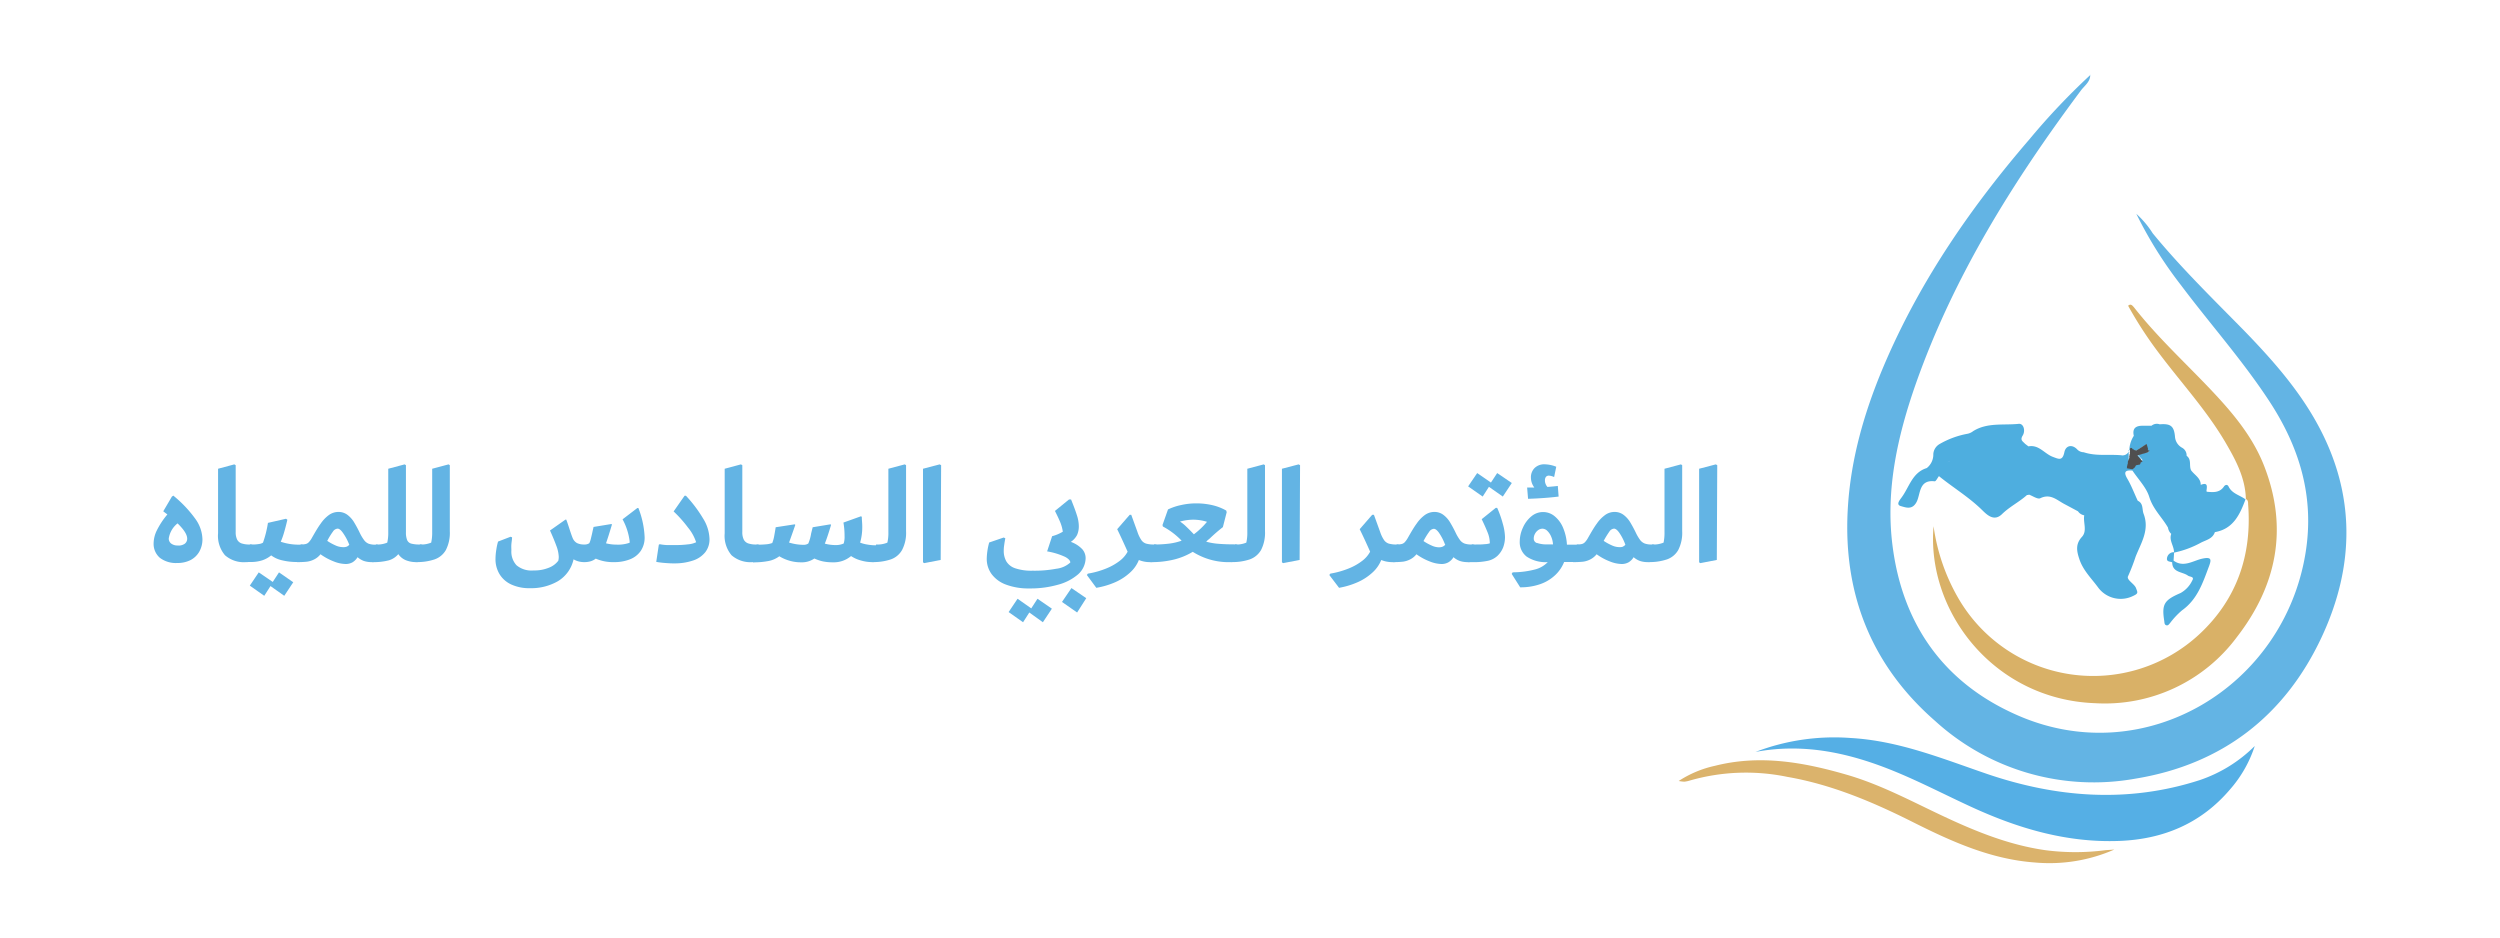 <?xml version="1.0" encoding="UTF-8"?>
<svg xmlns="http://www.w3.org/2000/svg" id="Layer_1" data-name="Layer 1" width="400" height="150" viewBox="0 0 400 150">
  <path d="M313.23,72.82c.27-1.26,2.14-1.14,1.52-3C316,71.62,315.77,71.93,313.23,72.82Z" fill="#4eaedf"></path>
  <path d="M343.88,72.08v0h0l-.16,0h0l0-.14.06,0-.05-.21,0-.14,0-.14,0-.11,0-.12,0-.15-.21.13-.18.11-.07,0-.14.09-.11.06-.14.1-.14.09-.14.09-.14.09-.1.06L342,72l-.14.09h-.1l0,0-.15,0h-.08l-.08-.07,0,0,0,0h-.1v0l0-.06h0v-.05h-.05v0h0l0,0-.09,0h0l-.05,0,0,0h0v0h0v0h0v0h0v0h0v0h0v.12h0v.06h0v.07h0v.12h0l0,.08h0l0,0,0,0,0,0,0,0,0,.14V73l0,0v0h0l0,0v.08h0l0,0v0l0,.08v.06h0l0,0h0v.09h0v.05l-.05.1,0,.12v.09l0,0v0h0v.21l0,.06v0h0v.11l0,.1v.18h0v0l0,0v.11h.09l.09,0,.13,0,.12,0,.12,0H341l.09,0h.13l.09-.07.25-.21.06-.09.05-.09,0-.06,0-.08,0,0h.09l.08,0,.24,0,.11,0,.1,0v0l0-.09.06-.14,0-.06,0,0,.09,0,.1-.06.06,0h0l0,0-.09-.1-.09-.11-.09-.11-.1-.1h0l-.1-.11-.22-.24-.1-.11h0l.18-.05.2-.06.26-.08.15-.05.38-.1.18-.06.19,0,.09,0h0l.1-.1h0l.1-.08,0,0Z" fill="#4eaedf"></path>
  <path d="M356.58,77.86c-.19-.41-.56-.31-.76,0-.69,1-1.7.91-2.72.82l-.07-.1c.08-.68.29-1.48-.91-1,0-1.11-1-1.57-1.55-2.34-.35-.73.12-1.72-.71-2.31a1.4,1.4,0,0,0-.76-1.31A2.18,2.18,0,0,1,348,69.89c-.15-1.71-.68-2.14-2.45-2a1.33,1.33,0,0,0-1.31.23h-1.46c-1.1,0-1.63.46-1.37,1.61a4.49,4.49,0,0,0-.7,2,1.1,1.1,0,0,1-1.32,1.11c-2-.18-4,.18-6-.48a1.47,1.47,0,0,1-1.09-.51c-.83-.81-1.79-.54-2,.5-.3,1.44-.9,1.1-1.84.75-1.34-.49-2.23-2-3.91-1.68L324,71c-.32-.37-.84-.56-.37-1.31s.17-2-.69-1.87c-2.42.24-5-.24-7.23,1.16a2.18,2.18,0,0,1-1,.44,13.92,13.92,0,0,0-4.38,1.63,2,2,0,0,0-1,1.6,2.74,2.74,0,0,1-1.05,2.24c-2.31.71-2.78,3-4,4.67-.26.38-1,1.17-.16,1.41s1.82.64,2.51-.61.32-3.66,2.93-3.35c.19,0,.44-.54.67-.83,2.27,1.84,4.79,3.35,6.9,5.42.81.8,1.93,1.89,3.19.66s2.75-1.93,4-3.06a.59.59,0,0,0,.32-.06c.61.22,1.39.78,1.8.58,1.65-.81,2.68.32,3.89.94l2.15,1.15a1.51,1.51,0,0,0,1,.64c-.21,1.15.52,2.47-.37,3.45-1.07,1.17-.84,2.29-.4,3.6.61,1.8,1.94,3.06,3,4.51a4.48,4.48,0,0,0,5.65,1.31c.82-.38.65-.55.4-1.23s-1.57-1.32-1.27-1.9a32,32,0,0,0,1.22-3.15c.86-2.17,2.25-4.26,1.27-6.82-.28-.72,0-1.67-.94-2.1-.56-1.18-1-2.39-1.67-3.53s-.27-1.39.82-1.3c.93,1.4,2.21,2.68,2.69,4.21.62,2,2.05,3.26,3,4.92a1.68,1.68,0,0,0,.52,1c-.4,1.07.48,1.95.44,3a15.5,15.5,0,0,0,4.32-1.6c.84-.43,1.86-.61,2.22-1.68,2.95-.51,4-2.82,4.9-5.24C358.38,79.22,357.14,79,356.58,77.86Zm-12.7-5.68-.1.08h0l-.1.1h0l-.09,0-.19,0-.18.06-.38.1-.15.05-.26.08-.2.06-.18.05h0l.1.11.22.24.1.11h0l.1.1.09.11.09.11.09.1,0,0h0l-.06,0-.1.06-.09,0,0,0,0,.06-.06.14,0,.09v0l-.1,0-.11,0-.24,0-.08,0h-.09l0,0,0,.08,0,.06-.05.09-.06.09-.25.21-.09.07h-.13l-.09,0h-.15l-.12,0-.12,0-.13,0-.09,0h-.09v-.11l0,0v0h0v-.18l0-.1v-.11h0v0l0-.06V74h0v0l0,0v-.09l0-.12.05-.1v-.05h0v-.09h0l0,0h0v-.06l0-.08v0l0,0h0v-.08l0,0h0v0l0,0v-.09l0-.14,0,0,0,0,0,0,0,0h0l0-.08h0v-.12h0v-.07h0v-.06h0V72h0v0h0v0h0v0h0v0h0v0h0l0,0,.05,0h0l.09,0,0,0h0v0h.05v.05h0l0,.06v0h.1l0,0,0,0,.08.07h.08l.15,0,0,0h.1L342,72l.12-.08.1-.06.14-.09.14-.09.14-.09.14-.1.11-.06.14-.09.07,0,.18-.11.21-.13,0,.15,0,.12,0,.11,0,.14,0,.14.05.21-.06,0,0,.14h0l.16,0h0v0l0,.06Z" fill="#4eaedf"></path>
  <path d="M334.44,12c0,1.1-.92,1.71-1.49,2.47-10.81,14.49-20.34,29.71-26.4,46.88-2.94,8.37-4.87,17-3.76,25.85,1.6,12.84,8.37,22.28,20.35,27.39,20.19,8.61,42.24-4.71,45.74-26.07,1.49-9.11-1-17.14-6-24.65-4.22-6.38-9.31-12.1-13.89-18.2a66.35,66.35,0,0,1-7.18-11.46,14.71,14.71,0,0,1,2.62,3.11C348.94,42.82,354,47.75,359,52.84c4.49,4.63,8.77,9.44,11.87,15.16,6.05,11.15,5.88,22.56.64,33.84-5.91,12.72-16,20.47-29.82,22.74a37.66,37.66,0,0,1-32.06-9.22c-10.15-8.85-14.7-20.23-14-33.64.44-8.55,2.89-16.62,6.31-24.42,5.67-12.91,13.59-24.36,22.76-35A108.27,108.27,0,0,1,334.45,12Z" fill="#63b4e4"></path>
  <path d="M359.34,79.86c-.08-3.41-1.64-6.29-3.29-9.11-3-5.1-7-9.44-10.55-14.16a62.74,62.74,0,0,1-5-7.67c.44-.4.7,0,.92.23,3.71,4.74,8.15,8.81,12.27,13.16,3.47,3.66,6.73,7.5,8.58,12.26,3.89,10,2,19.15-4.39,27.39a26.3,26.3,0,0,1-22.68,10.55c-16.22-.6-27-14.73-25.83-28.32a31.67,31.67,0,0,0,3.89,11.4,24.94,24.94,0,0,0,38.7,5.83c5.93-5.54,8.37-12.62,7.74-20.73,0-.32,0-.67-.36-.85Z" fill="#d9b167"></path>
  <path d="M280.88,120.31a35.27,35.27,0,0,1,15.24-2.23c7.64.43,14.6,3.28,21.72,5.72,11.24,3.84,22.67,4.73,34.17,1a22.78,22.78,0,0,0,8.75-5.44,19.83,19.83,0,0,1-4,7c-4.65,5.44-10.7,7.93-17.71,8.19-8.36.31-16.16-2-23.67-5.46-4-1.84-7.94-3.89-12-5.57C296.18,120.53,288.74,118.82,280.88,120.31Z" fill="#55afe5"></path>
  <path d="M338.29,135.93A25.85,25.85,0,0,1,325.6,138c-7.07-.51-13.38-3.37-19.57-6.48-6.41-3.22-13-6-20.06-7.22a32.57,32.57,0,0,0-15.51.56,5.21,5.21,0,0,1-.95.21,6.14,6.14,0,0,1-.92-.11,17.33,17.33,0,0,1,5.8-2.43c7.17-1.82,14.13-.59,21.06,1.42,5.54,1.6,10.57,4.35,15.75,6.77s10.39,4.5,16.06,5.31a37.32,37.32,0,0,0,9.62,0Z" fill="#dbb36c"></path>
  <path d="M347.88,88.36v0l0,0Z" fill="#4eaedf"></path>
  <path d="M353.46,90.55c-1,2.66-1.86,5.34-4.33,7.1a12.55,12.55,0,0,0-1.89,2c-.18.2-.33.49-.64.39s-.28-.42-.32-.69c-.43-2.7,0-3.34,2.62-4.47a4.48,4.48,0,0,0,1.86-2c.4-.65-.39-.56-.69-.78-.89-.65-2.5-.45-2.52-2.13-.32-.14-.86-.07-.84-.56a1.1,1.1,0,0,1,1.15-1.06l-.09,1.35c1.61,1.17,3.12,0,4.61-.32S353.82,89.56,353.46,90.55Z" fill="#4eaedf"></path>
  <path d="M347.88,88.38h0v0Z" fill="#4eaedf"></path>
  <path d="M334.45,12l.09-.1-.1.08Z" fill="#63b4e4"></path>
  <path d="M312,73.82l-.42.13h0l.35-.24Z" fill="#63b4e4"></path>
  <path d="M324,72l-.33.33Z" fill="#63b4e4"></path>
  <polygon points="343.9 72.14 343.88 72.18 343.78 72.26 343.78 72.27 343.77 72.27 343.75 72.28 343.65 72.38 343.62 72.39 343.53 72.42 343.34 72.47 343.16 72.53 342.78 72.63 342.63 72.68 342.37 72.76 342.17 72.82 341.99 72.87 341.97 72.88 342.07 72.99 342.29 73.23 342.39 73.34 342.4 73.35 342.4 73.36 342.5 73.46 342.59 73.57 342.68 73.68 342.77 73.78 342.81 73.83 342.81 73.84 342.8 73.84 342.74 73.87 342.64 73.93 342.55 73.98 342.52 74.01 342.5 74.07 342.44 74.21 342.4 74.3 342.39 74.32 342.29 74.34 342.18 74.36 341.94 74.41 341.86 74.43 341.79 74.44 341.77 74.45 341.75 74.47 341.71 74.55 341.67 74.61 341.62 74.7 341.56 74.79 341.31 75 341.22 75.07 341.2 75.08 341.18 75.08 341.09 75.07 341 75.05 340.95 75.04 340.85 75.03 340.73 75 340.61 74.98 340.48 74.96 340.39 74.94 340.29 74.93 340.3 74.92 340.31 74.83 340.31 74.81 340.33 74.77 340.33 74.75 340.32 74.74 340.3 74.74 340.3 74.7 340.31 74.68 340.32 74.66 340.33 74.64 340.33 74.59 340.34 74.56 340.37 74.46 340.38 74.44 340.38 74.35 340.39 74.34 340.39 74.33 340.4 74.33 340.4 74.31 340.41 74.28 340.44 74.22 340.45 74.19 340.45 74.16 340.44 74.1 340.44 74.06 340.45 74.01 340.46 74 340.46 73.99 340.47 73.98 340.47 73.95 340.45 73.93 340.45 73.9 340.46 73.86 340.47 73.84 340.5 73.72 340.55 73.62 340.56 73.6 340.56 73.57 340.57 73.56 340.57 73.55 340.58 73.54 340.59 73.53 340.6 73.52 340.6 73.46 340.61 73.43 340.62 73.43 340.64 73.4 340.65 73.39 340.65 73.36 340.66 73.33 340.7 73.25 340.7 73.2 340.68 73.17 340.67 73.16 340.67 73.13 340.66 73.1 340.67 73.08 340.69 73.04 340.68 73.03 340.69 73 340.71 72.96 340.71 72.87 340.73 72.73 340.75 72.69 340.77 72.64 340.8 72.61 340.78 72.56 340.78 72.55 340.79 72.54 340.77 72.46 340.77 72.45 340.78 72.45 340.79 72.44 340.78 72.43 340.78 72.39 340.77 72.37 340.77 72.31 340.78 72.3 340.78 72.27 340.79 72.25 340.79 72.23 340.8 72.23 340.8 72.22 340.79 72.21 340.8 72.19 340.81 72.15 340.8 72.15 340.8 72.03 340.79 72.02 340.79 72.01 340.8 72.01 340.8 72 340.79 72 340.79 71.99 340.78 71.98 340.8 71.98 340.79 71.97 340.79 71.96 340.8 71.95 340.8 71.94 340.81 71.94 340.81 71.93 340.8 71.93 340.8 71.91 340.81 71.9 340.81 71.89 340.8 71.88 340.79 71.88 340.79 71.87 340.8 71.87 340.8 71.84 340.81 71.84 340.81 71.8 340.8 71.79 340.8 71.75 340.81 71.75 340.81 71.74 340.83 71.73 340.84 71.71 340.86 71.72 340.88 71.71 340.9 71.69 340.95 71.66 340.96 71.65 340.99 71.65 340.99 71.66 341.08 71.68 341.1 71.7 341.12 71.7 341.12 71.73 341.13 71.74 341.17 71.74 341.17 71.79 341.18 71.8 341.22 71.86 341.22 71.88 341.25 71.88 341.28 71.87 341.29 71.88 341.3 71.88 341.31 71.87 341.32 71.87 341.35 71.9 341.4 71.93 341.48 72 341.49 72.01 341.5 72.01 341.55 72.02 341.56 72.03 341.71 72.05 341.74 72.07 341.75 72.06 341.77 72.06 341.82 72.07 341.84 72.07 341.98 71.98 342.1 71.9 342.2 71.84 342.34 71.75 342.48 71.66 342.62 71.57 342.76 71.47 342.87 71.41 343.01 71.32 343.08 71.27 343.26 71.16 343.47 71.03 343.51 71.18 343.54 71.3 343.57 71.41 343.61 71.55 343.65 71.69 343.7 71.9 343.64 71.92 343.68 72.06 343.68 72.07 343.69 72.08 343.85 72.04 343.87 72.05 343.88 72.08 343.9 72.14" fill="#4f4f4f"></polygon>
  <path d="M31.33,83.12a5.81,5.81,0,0,1,1.06,3.14,4,4,0,0,1-.5,2,3.44,3.44,0,0,1-1.4,1.35,4.61,4.61,0,0,1-2.13.47,4.23,4.23,0,0,1-2.78-.83,2.94,2.94,0,0,1-1-2.36,4.81,4.81,0,0,1,.5-2,12.64,12.64,0,0,1,1.7-2.58l-.66-.5,1.38-2.35.23-.16A19.41,19.41,0,0,1,31.33,83.12ZM29.56,87a1,1,0,0,0,.39-.81c0-.65-.52-1.46-1.54-2.45A3.8,3.8,0,0,0,27,86.17a1,1,0,0,0,.39.8,1.67,1.67,0,0,0,1,.31A1.74,1.74,0,0,0,29.56,87Z" fill="#63b4e4"></path>
  <path d="M36,88.84a4.8,4.8,0,0,1-1.11-3.51V75l2.6-.7.22.13V85.13a2.64,2.64,0,0,0,.23,1.2,1.28,1.28,0,0,0,.7.61,3.93,3.93,0,0,0,1.34.18.94.94,0,0,1,.69.22,1,1,0,0,1,.21.68,2.45,2.45,0,0,1-.36,1.42,1.31,1.31,0,0,1-1.15.5A4.56,4.56,0,0,1,36,88.84Z" fill="#63b4e4"></path>
  <path d="M49,88c0,1.28-.49,1.92-1.49,1.92a9.76,9.76,0,0,1-2.37-.27,4.51,4.51,0,0,1-1.75-.79,4.44,4.44,0,0,1-1.43.79,5.9,5.9,0,0,1-1.87.27h-.74L40,87.12h.52a5.62,5.62,0,0,0,.92-.08,1.5,1.5,0,0,0,.64-.22,17.29,17.29,0,0,0,.79-3.16L45.76,83l.22.16c-.18.76-.35,1.43-.52,2a11.63,11.63,0,0,1-.54,1.52,9,9,0,0,0,3.19.46A.8.8,0,0,1,49,88Zm-2.08,5.16-1.44,2.17-2.2-1.56-1,1.56-2.31-1.63,1.43-2.12,2.24,1.53,1-1.53Z" fill="#63b4e4"></path>
  <path d="M60.83,87.37a.88.88,0,0,1,.24.65,2.37,2.37,0,0,1-.38,1.42,1.38,1.38,0,0,1-1.18.5,3.92,3.92,0,0,1-1.3-.19,3.27,3.27,0,0,1-1-.6,2.44,2.44,0,0,1-.81.82,2.23,2.23,0,0,1-1.11.27,5.33,5.33,0,0,1-1.86-.4,9.47,9.47,0,0,1-2.15-1.16,3,3,0,0,1-1,.82,3.54,3.54,0,0,1-1.18.37,14.1,14.1,0,0,1-1.6.07l.61-2.82a3.32,3.32,0,0,0,.81-.08,1,1,0,0,0,.51-.31,3.29,3.29,0,0,0,.49-.7c.57-1,1-1.73,1.39-2.25a5.59,5.59,0,0,1,1.24-1.32,2.61,2.61,0,0,1,1.6-.55,2.36,2.36,0,0,1,1.39.43,4.18,4.18,0,0,1,1.05,1.12,20.2,20.2,0,0,1,1,1.85,7,7,0,0,0,.69,1.14A1.68,1.68,0,0,0,59,87a3.29,3.29,0,0,0,1.09.15A.92.92,0,0,1,60.83,87.37Zm-5.37.1a1.1,1.1,0,0,0,.43-.31L55.82,87a8.61,8.61,0,0,0-1-1.81c-.3-.41-.57-.61-.81-.61a1,1,0,0,0-.75.49,11,11,0,0,0-.9,1.47,8.1,8.1,0,0,0,1.33.73,2.88,2.88,0,0,0,1.11.27A1.59,1.59,0,0,0,55.46,87.47Z" fill="#63b4e4"></path>
  <path d="M67.87,87.37a1,1,0,0,1,.21.65,2.4,2.4,0,0,1-.35,1.4,1.28,1.28,0,0,1-1.16.52A4.46,4.46,0,0,1,65,89.66a2.72,2.72,0,0,1-1.27-1,3.12,3.12,0,0,1-1.54,1,9.72,9.72,0,0,1-2.65.28l.61-2.82a4.14,4.14,0,0,0,1.81-.3,6.87,6.87,0,0,0,.16-1.67V75l2.62-.7.21.13V85.13a3.26,3.26,0,0,0,.2,1.3,1,1,0,0,0,.66.55,5.14,5.14,0,0,0,1.38.14A.87.87,0,0,1,67.87,87.37Z" fill="#63b4e4"></path>
  <path d="M67.18,87.12a4.2,4.2,0,0,0,1.81-.3,7.41,7.41,0,0,0,.16-1.67V75l2.62-.7.2.13V85a6,6,0,0,1-.63,3,3.33,3.33,0,0,1-1.8,1.5,8.64,8.64,0,0,1-3,.43Z" fill="#63b4e4"></path>
  <path d="M103.14,85.94a3.8,3.8,0,0,1-.63,2.22,3.73,3.73,0,0,1-1.74,1.34,6.77,6.77,0,0,1-2.56.44,6.87,6.87,0,0,1-2.89-.56,2.48,2.48,0,0,1-.84.43,3.58,3.58,0,0,1-1,.13,3.44,3.44,0,0,1-.89-.11,3,3,0,0,1-.82-.34A5.44,5.44,0,0,1,89.25,93a8.56,8.56,0,0,1-4.44,1.11,6.86,6.86,0,0,1-3-.59,4.28,4.28,0,0,1-1.88-1.65,4.62,4.62,0,0,1-.65-2.49,9.61,9.61,0,0,1,.14-1.49,8.47,8.47,0,0,1,.27-1.24l2-.77.24.09c0,.35-.08.71-.11,1.11s0,.73,0,1a3.21,3.21,0,0,0,.82,2.36,3.71,3.71,0,0,0,2.74.83,6.06,6.06,0,0,0,2.45-.44,3.37,3.37,0,0,0,1.5-1.12,2.7,2.7,0,0,0,.07-.63A5.57,5.57,0,0,0,89,87.29c-.24-.66-.57-1.46-1-2.41l2.47-1.74h.13c.08.18.21.57.41,1.17.29.91.5,1.51.63,1.81a1.62,1.62,0,0,0,.68.77,2.51,2.51,0,0,0,1.16.23,1.31,1.31,0,0,0,.81-.21,3.41,3.41,0,0,0,.25-.73c.1-.4.2-.82.29-1.26l.14-.61,2.87-.47.07.09c-.42,1.42-.74,2.41-.95,3a6.92,6.92,0,0,0,1.69.21,5.57,5.57,0,0,0,2.09-.3,1.65,1.65,0,0,0,0-.27,9.83,9.83,0,0,0-1.13-3.48l2.37-1.81.16,0A14.38,14.38,0,0,1,103.14,85.94Z" fill="#63b4e4"></path>
  <path d="M106.32,90.07A12.85,12.85,0,0,1,105,89.9l.41-2.74.15-.09a6.84,6.84,0,0,0,1.17.14c.53,0,1,0,1.45,0a14.94,14.94,0,0,0,1.86-.11,3.77,3.77,0,0,0,1.34-.34,7.06,7.06,0,0,0-1.3-2.35,19.6,19.6,0,0,0-2.3-2.58l1.75-2.51h.22A21,21,0,0,1,112.52,83a6.52,6.52,0,0,1,1,3.25,3.31,3.31,0,0,1-.69,2.12,4.15,4.15,0,0,1-2,1.33,9,9,0,0,1-2.94.44C107.49,90.15,106.93,90.12,106.32,90.07Z" fill="#63b4e4"></path>
  <path d="M117.05,88.84a4.8,4.8,0,0,1-1.1-3.51V75l2.6-.7.22.13V85.13a2.64,2.64,0,0,0,.23,1.2,1.28,1.28,0,0,0,.7.61,3.93,3.93,0,0,0,1.34.18.9.9,0,0,1,.68.22.93.93,0,0,1,.22.68,2.45,2.45,0,0,1-.36,1.42,1.32,1.32,0,0,1-1.16.5A4.59,4.59,0,0,1,117.05,88.84Z" fill="#63b4e4"></path>
  <path d="M140.86,87.37a1,1,0,0,1,.22.65,2.48,2.48,0,0,1-.35,1.4,1.31,1.31,0,0,1-1.17.52,6.53,6.53,0,0,1-1.8-.26,5.29,5.29,0,0,1-1.59-.71,4.29,4.29,0,0,1-2.9,1h0a7.84,7.84,0,0,1-1.62-.15,6.71,6.71,0,0,1-1.35-.46,3.5,3.5,0,0,1-2.14.61,6.42,6.42,0,0,1-1.92-.28,6.56,6.56,0,0,1-1.55-.69,4.2,4.2,0,0,1-1.67.75,11.93,11.93,0,0,1-2.56.22l.62-2.82a15.58,15.58,0,0,0,1.61-.07,3.51,3.51,0,0,0,.87-.2,5.4,5.4,0,0,0,.29-1c.09-.48.18-1,.26-1.52l3.05-.47.09.09c-.47,1.36-.81,2.3-1,2.83a9.12,9.12,0,0,0,1.11.26,8,8,0,0,0,1.15.1,1.32,1.32,0,0,0,.82-.21,6.69,6.69,0,0,0,.45-1.6l.25-1,2.85-.47.09.09c-.38,1.29-.71,2.28-1,3a6.49,6.49,0,0,0,1.72.23,3,3,0,0,0,1.3-.25,3.62,3.62,0,0,0,.14-1.2,12.39,12.39,0,0,0-.18-2.15l2.79-1,.15.07c0,.54.07,1,.07,1.49a9,9,0,0,1-.34,2.65,5.5,5.5,0,0,0,1.17.31,8,8,0,0,0,1.43.12A.84.84,0,0,1,140.86,87.37Z" fill="#63b4e4"></path>
  <path d="M140.17,87.12a4.14,4.14,0,0,0,1.81-.3,6.87,6.87,0,0,0,.16-1.67V75l2.62-.7.21.13V85a5.87,5.87,0,0,1-.64,3,3.34,3.34,0,0,1-1.79,1.5,8.66,8.66,0,0,1-3,.43Z" fill="#63b4e4"></path>
  <path d="M147.87,90.1l-.19-.13V75l2.67-.7.23.13-.07,15.16Z" fill="#63b4e4"></path>
  <path d="M172.51,91.88a8.11,8.11,0,0,1-3.25,1.68,16,16,0,0,1-4.52.59,10.24,10.24,0,0,1-3.8-.62,5,5,0,0,1-2.3-1.7,4.1,4.1,0,0,1-.76-2.45,10.5,10.5,0,0,1,.39-2.58L160.6,86l.25.13c-.08.41-.14.77-.18,1.09a5.51,5.51,0,0,0-.07.86,3.38,3.38,0,0,0,.42,1.75,2.62,2.62,0,0,0,1.43,1.1,8,8,0,0,0,2.76.38A18.71,18.71,0,0,0,169,91a4,4,0,0,0,2.25-1c0-.28-.26-.58-.79-.88a11.41,11.41,0,0,0-2.92-.9l.8-2.43a6.45,6.45,0,0,0,1.71-.72,6.27,6.27,0,0,0-.41-1.51c-.21-.5-.49-1.1-.85-1.81l2.26-1.84h.32c.4,1,.71,1.81.92,2.49a5.77,5.77,0,0,1,.32,1.74,3.37,3.37,0,0,1-.28,1.46,3,3,0,0,1-1,1.1,4.67,4.67,0,0,1,1.84,1.18,2.16,2.16,0,0,1,.53,1.42A3.54,3.54,0,0,1,172.51,91.88ZM166,95.8l2.3,1.59-1.44,2.17L164.69,98l-1,1.56-2.31-1.63,1.43-2.13L165,97.34Zm7.8-.09L172.34,98l-2.42-1.69,1.51-2.22Z" fill="#63b4e4"></path>
  <path d="M185.35,87.37a.92.92,0,0,1,.22.65,2.48,2.48,0,0,1-.35,1.4,1.29,1.29,0,0,1-1.17.52,4.56,4.56,0,0,1-1.83-.34,5.42,5.42,0,0,1-1.4,2,8.62,8.62,0,0,1-2.35,1.54,12.72,12.72,0,0,1-3.06.91L173.9,92l.16-.22a13.58,13.58,0,0,0,3-.85,9.07,9.07,0,0,0,2.14-1.23,4.53,4.53,0,0,0,1.22-1.43c-.65-1.45-1.2-2.65-1.67-3.6l2-2.3H181l1,2.76a5.24,5.24,0,0,0,.63,1.3,1.46,1.46,0,0,0,.76.55,4.43,4.43,0,0,0,1.25.14A.88.88,0,0,1,185.35,87.37Z" fill="#63b4e4"></path>
  <path d="M198.29,87.37a.92.92,0,0,1,.22.65c0,1.28-.51,1.92-1.54,1.92a10.71,10.71,0,0,1-6.13-1.65,10.83,10.83,0,0,1-2.93,1.22,15,15,0,0,1-3.86.43l.61-2.82a19.16,19.16,0,0,0,2.4-.14,9.49,9.49,0,0,0,2-.47,11.84,11.84,0,0,0-3-2.27L186,84l.88-2.49a9.34,9.34,0,0,1,2.13-.71,11,11,0,0,1,2.44-.26,11.24,11.24,0,0,1,2.54.29,8.21,8.21,0,0,1,2.21.86l.07.27-.61,2.38a27,27,0,0,0-2.09,1.81l-.35.29-.23.23a10.33,10.33,0,0,0,2,.34c.74.06,1.62.09,2.65.09A.88.88,0,0,1,198.29,87.37Zm-8.48-3.1c.33.31.74.72,1.21,1.22a12.23,12.23,0,0,0,2.1-2,7.46,7.46,0,0,0-2.17-.34,8.19,8.19,0,0,0-2.15.3A6.33,6.33,0,0,1,189.81,84.27Z" fill="#63b4e4"></path>
  <path d="M197.6,87.12a4.14,4.14,0,0,0,1.81-.3,6.87,6.87,0,0,0,.16-1.67V75l2.63-.7.2.13V85a6,6,0,0,1-.63,3,3.4,3.4,0,0,1-1.8,1.5,8.66,8.66,0,0,1-3,.43Z" fill="#63b4e4"></path>
  <path d="M205.3,90.1l-.19-.13V75l2.67-.7.23.13-.07,15.16Z" fill="#63b4e4"></path>
  <path d="M224.15,87.37a1,1,0,0,1,.21.65,2.4,2.4,0,0,1-.35,1.4,1.28,1.28,0,0,1-1.16.52A4.58,4.58,0,0,1,221,89.6a5.42,5.42,0,0,1-1.4,2,8.62,8.62,0,0,1-2.35,1.54,12.78,12.78,0,0,1-3,.91L212.69,92l.16-.22a13.83,13.83,0,0,0,3-.85A9,9,0,0,0,218,89.7a4.53,4.53,0,0,0,1.22-1.43c-.64-1.45-1.2-2.65-1.67-3.6l2-2.3h.28l1,2.76a5.24,5.24,0,0,0,.63,1.3,1.5,1.5,0,0,0,.76.55,4.46,4.46,0,0,0,1.26.14A.89.89,0,0,1,224.15,87.37Z" fill="#63b4e4"></path>
  <path d="M236.18,87.37a.88.88,0,0,1,.24.65,2.3,2.3,0,0,1-.39,1.42,1.35,1.35,0,0,1-1.17.5,3.92,3.92,0,0,1-1.3-.19,3.27,3.27,0,0,1-1-.6,2.38,2.38,0,0,1-.82.82,2.16,2.16,0,0,1-1.1.27,5.33,5.33,0,0,1-1.86-.4,9.47,9.47,0,0,1-2.15-1.16,3,3,0,0,1-1,.82,3.62,3.62,0,0,1-1.18.37,14.1,14.1,0,0,1-1.6.07l.61-2.82a3.38,3.38,0,0,0,.81-.08,1,1,0,0,0,.51-.31,3.7,3.7,0,0,0,.49-.7c.57-1,1-1.73,1.39-2.25a5.59,5.59,0,0,1,1.24-1.32,2.61,2.61,0,0,1,1.6-.55,2.36,2.36,0,0,1,1.39.43,4.18,4.18,0,0,1,1.05,1.12,20.2,20.2,0,0,1,1,1.85,7,7,0,0,0,.69,1.14,1.62,1.62,0,0,0,.71.52,3.29,3.29,0,0,0,1.09.15A.92.92,0,0,1,236.18,87.37Zm-5.37.1a1.18,1.18,0,0,0,.43-.31l-.07-.13a8.61,8.61,0,0,0-.95-1.81c-.3-.41-.57-.61-.81-.61a1,1,0,0,0-.75.49,11,11,0,0,0-.9,1.47,8.1,8.1,0,0,0,1.33.73,2.88,2.88,0,0,0,1.11.27A1.59,1.59,0,0,0,230.81,87.47Z" fill="#63b4e4"></path>
  <path d="M235.5,87.12h.68c.47,0,.91,0,1.33-.05a3.33,3.33,0,0,0,.85-.13.73.73,0,0,0,0-.25,4.5,4.5,0,0,0-.35-1.52c-.24-.6-.55-1.3-.94-2.1l2.25-1.81h.23a16.85,16.85,0,0,1,.89,2.51,8.67,8.67,0,0,1,.36,2.13,4.76,4.76,0,0,1-.29,1.67,3.83,3.83,0,0,1-.91,1.36,3.31,3.31,0,0,1-1.46.78,10.54,10.54,0,0,1-2.57.23h-.72Zm6.39-9.84-1.44,2.17-2.22-1.56-1,1.56-2.33-1.63,1.45-2.13,2.2,1.52,1-1.52Z" fill="#63b4e4"></path>
  <path d="M253.23,88a2.33,2.33,0,0,1-.37,1.4,1.34,1.34,0,0,1-1.19.52h-1.41A5.84,5.84,0,0,1,248.85,92a6.66,6.66,0,0,1-2.35,1.44,9.42,9.42,0,0,1-3.27.53l-1.36-2.15.16-.25a14.18,14.18,0,0,0,3.47-.43,4.32,4.32,0,0,0,2.14-1.2,5.51,5.51,0,0,1-3.37-.88,2.89,2.89,0,0,1-1.11-2.44,5.28,5.28,0,0,1,.5-2.18A4.87,4.87,0,0,1,245,82.63a2.89,2.89,0,0,1,3.78,0,4.75,4.75,0,0,1,1.34,1.88,8.11,8.11,0,0,1,.59,2.64h1.56C252.91,87.12,253.23,87.42,253.23,88Zm-8.89-10c.49,0,.88,0,1.15,0a2.69,2.69,0,0,1-.4-.75,2.56,2.56,0,0,1-.14-.81,2.07,2.07,0,0,1,.59-1.56,2.19,2.19,0,0,1,1.62-.59,5.2,5.2,0,0,1,1.84.39l-.34,1.65a2.22,2.22,0,0,0-.84-.23.6.6,0,0,0-.47.2.9.9,0,0,0-.16.57,1.41,1.41,0,0,0,.11.57,1.49,1.49,0,0,0,.29.47c.75-.06,1.31-.11,1.66-.16l.13,1.7q-2.17.27-4.89.36Zm1.58,8.87a4.67,4.67,0,0,0,1.71.23h.85a3.7,3.7,0,0,0-.3-1.26,2.75,2.75,0,0,0-.62-.91,1.12,1.12,0,0,0-.77-.34,1.14,1.14,0,0,0-.68.23,1.67,1.67,0,0,0-.52.6,1.55,1.55,0,0,0-.19.75A.73.73,0,0,0,245.92,86.89Z" fill="#63b4e4"></path>
  <path d="M265,87.37a.88.88,0,0,1,.24.65,2.37,2.37,0,0,1-.38,1.42,1.38,1.38,0,0,1-1.18.5,3.92,3.92,0,0,1-1.3-.19,3.27,3.27,0,0,1-1-.6,2.36,2.36,0,0,1-.81.82,2.23,2.23,0,0,1-1.11.27,5.33,5.33,0,0,1-1.86-.4,9.21,9.21,0,0,1-2.14-1.16,3.13,3.13,0,0,1-1,.82,3.56,3.56,0,0,1-1.17.37,14.41,14.41,0,0,1-1.61.07l.61-2.82a3.47,3.47,0,0,0,.82-.08,1.06,1.06,0,0,0,.5-.31,3.29,3.29,0,0,0,.49-.7c.57-1,1-1.73,1.39-2.25a5.62,5.62,0,0,1,1.25-1.32,2.56,2.56,0,0,1,1.59-.55,2.36,2.36,0,0,1,1.39.43,4.18,4.18,0,0,1,1.05,1.12,20.2,20.2,0,0,1,1,1.85,7,7,0,0,0,.69,1.14,1.71,1.71,0,0,0,.72.52,3.18,3.18,0,0,0,1.08.15A.9.9,0,0,1,265,87.37Zm-5.37.1a1.1,1.1,0,0,0,.43-.31L260,87a8.17,8.17,0,0,0-.95-1.81c-.3-.41-.57-.61-.81-.61a1,1,0,0,0-.75.49,13.64,13.64,0,0,0-.9,1.47,8.53,8.53,0,0,0,1.33.73,2.92,2.92,0,0,0,1.11.27A1.56,1.56,0,0,0,259.67,87.47Z" fill="#63b4e4"></path>
  <path d="M264.36,87.12a4.2,4.2,0,0,0,1.81-.3,7.49,7.49,0,0,0,.15-1.67V75l2.63-.7.2.13V85a6,6,0,0,1-.63,3,3.33,3.33,0,0,1-1.8,1.5,8.66,8.66,0,0,1-3,.43Z" fill="#63b4e4"></path>
  <path d="M272.05,90.1l-.19-.13V75l2.67-.7.23.13-.07,15.16Z" fill="#63b4e4"></path>
</svg>
